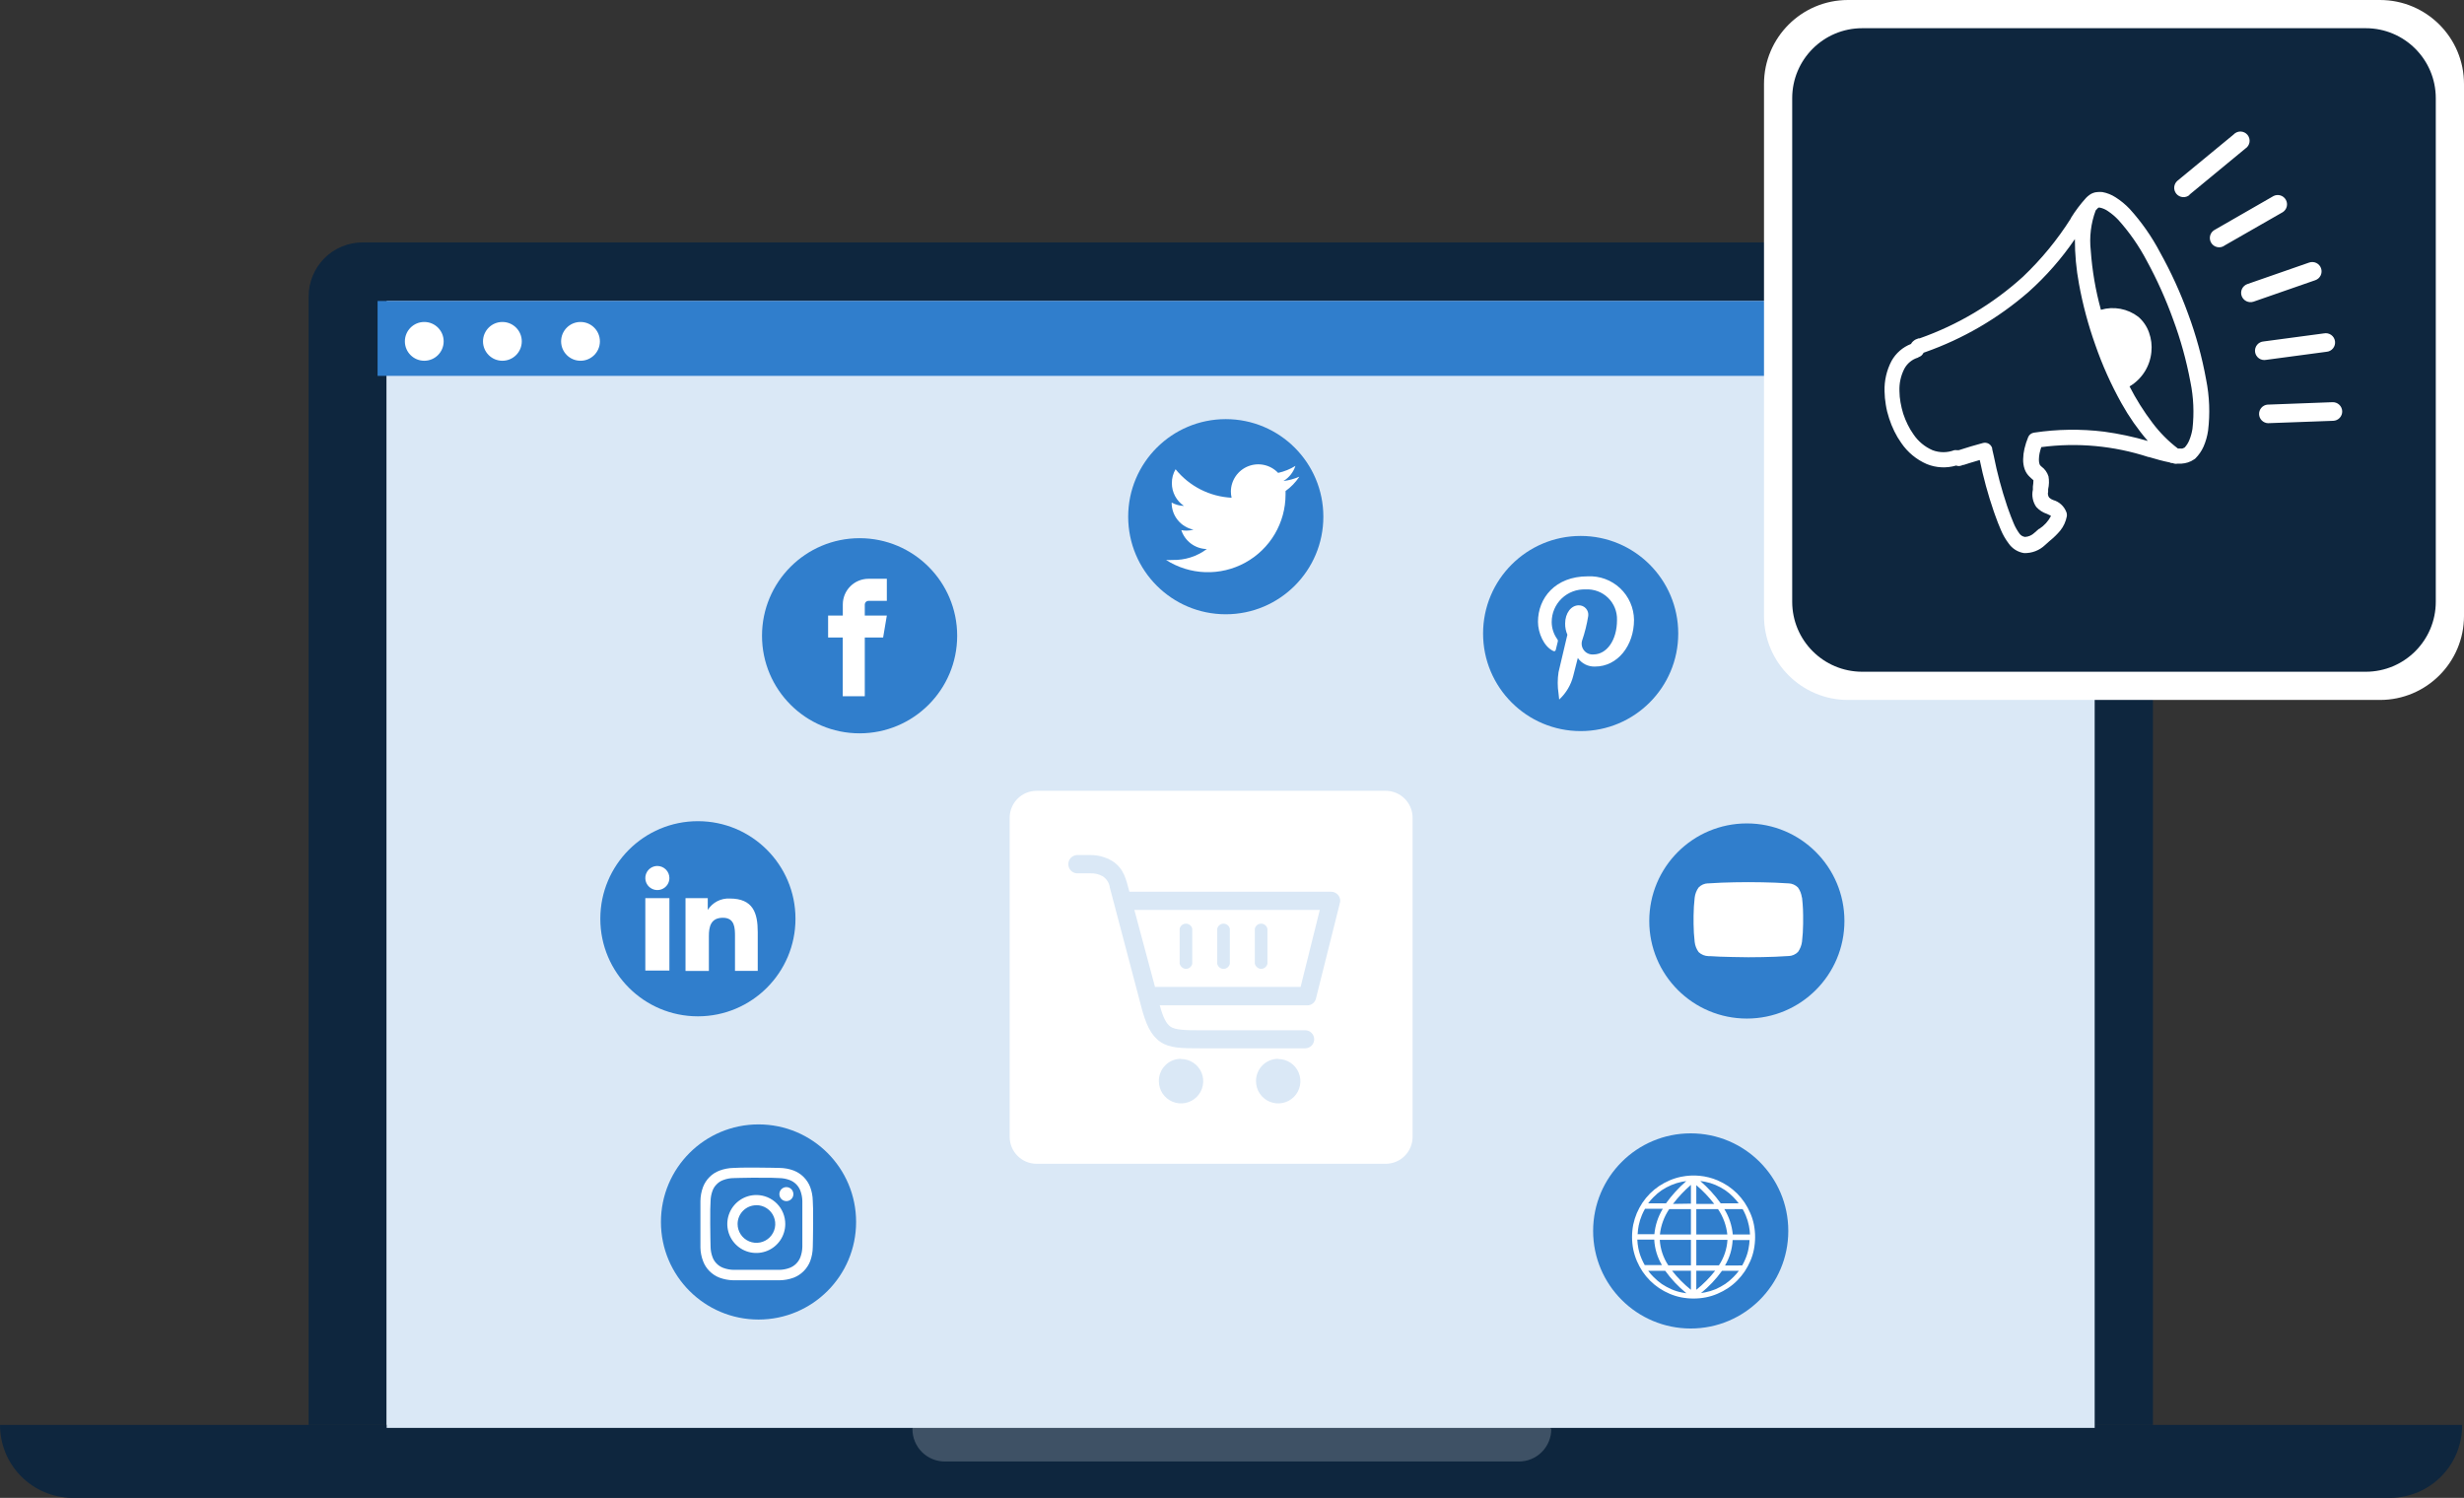 <svg width="352" height="214" viewBox="0 0 352 214" fill="none" xmlns="http://www.w3.org/2000/svg">
<rect x="0" y="0" width="352" height="214" fill="#333333" stroke="none"/>
<g clip-path="url(#clip0_359_447)">
<path d="M299.93 34.63H51.8C49.755 34.63 47.794 35.442 46.348 36.888C44.902 38.334 44.09 40.295 44.09 42.34V42.34V203.58H307.56V42.35C307.563 40.317 306.762 38.365 305.334 36.92C303.905 35.474 301.962 34.651 299.93 34.63V34.63Z" fill="#0E263E"/>
<path d="M296.59 43.76H55.25V203.57H296.59V43.76Z" fill="white"/>
<path d="M351.73 203.58H5.3851e-06C-0.003 206.324 1.078 208.957 3.007 210.909C4.935 212.86 7.556 213.971 10.3 214H341.53C344.263 213.966 346.871 212.85 348.782 210.897C350.694 208.944 351.754 206.313 351.73 203.58V203.58Z" fill="#0E263E"/>
<path opacity="0.2" d="M220.87 203.58H131C130.917 203.577 130.834 203.591 130.757 203.62C130.679 203.649 130.609 203.694 130.548 203.75C130.488 203.807 130.439 203.875 130.405 203.95C130.371 204.026 130.352 204.107 130.35 204.19V204.19C130.352 205.413 130.84 206.586 131.706 207.45C132.572 208.315 133.746 208.8 134.97 208.8H217C218.221 208.797 219.392 208.311 220.256 207.447C221.12 206.583 221.607 205.412 221.61 204.19C221.43 203.85 221.15 203.58 220.87 203.58Z" fill="white"/>
<path d="M299.24 43H55.24V204H299.24V43Z" fill="#DAE8F6"/>
<path d="M297.999 43H53.94V53.7H297.999V43Z" fill="#307ECC"/>
<path d="M82.93 51.54C84.46 51.54 85.7 50.3 85.7 48.77C85.7 47.24 84.46 46 82.93 46C81.4 46 80.16 47.24 80.16 48.77C80.16 50.3 81.4 51.54 82.93 51.54Z" fill="white"/>
<path d="M71.77 51.54C73.3 51.54 74.54 50.3 74.54 48.77C74.54 47.24 73.3 46 71.77 46C70.24 46 69 47.24 69 48.77C69 50.3 70.24 51.54 71.77 51.54Z" fill="white"/>
<path d="M60.61 51.54C62.14 51.54 63.38 50.3 63.38 48.77C63.38 47.24 62.14 46 60.61 46C59.08 46 57.84 47.24 57.84 48.77C57.84 50.3 59.08 51.54 60.61 51.54Z" fill="white"/>
<path d="M340 0H264C257.373 0 252 5.373 252 12V88C252 94.627 257.373 100 264 100H340C346.627 100 352 94.627 352 88V12C352 5.373 346.627 0 340 0Z" fill="white"/>
<path d="M337.969 4.03H266.029C260.506 4.03 256.029 8.507 256.029 14.03V85.97C256.029 91.493 260.506 95.97 266.029 95.97H337.969C343.492 95.97 347.969 91.493 347.969 85.97V14.03C347.969 8.507 343.492 4.03 337.969 4.03Z" fill="#0E263E"/>
<path fill-rule="evenodd" clip-rule="evenodd" d="M312.781 27.86C312.646 27.972 312.491 28.056 312.324 28.107C312.157 28.159 311.981 28.177 311.807 28.161C311.633 28.145 311.464 28.094 311.309 28.012C311.154 27.931 311.017 27.82 310.906 27.685C310.794 27.55 310.71 27.395 310.659 27.228C310.607 27.061 310.589 26.885 310.605 26.711C310.621 26.537 310.672 26.368 310.753 26.213C310.835 26.059 310.946 25.922 311.081 25.81L319.081 19.22C319.207 19.082 319.362 18.972 319.535 18.898C319.707 18.824 319.893 18.788 320.081 18.791C320.268 18.795 320.453 18.839 320.622 18.919C320.791 19 320.942 19.116 321.063 19.259C321.184 19.403 321.273 19.57 321.324 19.75C321.375 19.931 321.388 20.12 321.36 20.306C321.332 20.491 321.266 20.669 321.164 20.826C321.062 20.984 320.928 21.118 320.771 21.22L312.771 27.82L312.781 27.86ZM274.001 51.09C273.587 51.213 273.201 51.417 272.867 51.69C272.532 51.963 272.255 52.299 272.051 52.68C271.542 53.671 271.301 54.777 271.351 55.89C271.357 56.423 271.407 56.955 271.501 57.48C271.596 58.031 271.727 58.575 271.891 59.11C272.067 59.645 272.281 60.166 272.531 60.67C272.766 61.151 273.04 61.613 273.351 62.05V62.05C274.024 63.053 274.972 63.841 276.081 64.32C277.076 64.696 278.175 64.696 279.171 64.32V64.32C279.296 64.296 279.425 64.296 279.551 64.32C279.641 64.31 279.731 64.31 279.821 64.32V64.32L280.741 64.03L281.581 63.77L282.461 63.52L283.281 63.29C283.42 63.253 283.564 63.243 283.707 63.262C283.849 63.281 283.987 63.328 284.111 63.4V63.4C284.349 63.544 284.524 63.772 284.601 64.04C284.605 64.083 284.605 64.127 284.601 64.17C284.681 64.5 284.771 64.85 284.831 65.17C285.309 67.571 285.941 69.939 286.721 72.26C286.781 72.46 286.861 72.66 286.931 72.86C287.161 73.49 287.401 74.15 287.661 74.75C287.878 75.274 288.157 75.771 288.491 76.23C288.585 76.362 288.705 76.473 288.845 76.556C288.984 76.638 289.14 76.691 289.301 76.71C289.791 76.68 290.255 76.478 290.611 76.14L291.271 75.56H291.321C292.033 75.101 292.612 74.463 293.001 73.71L292.851 73.62C292.716 73.543 292.575 73.477 292.431 73.42V73.42C291.838 73.228 291.307 72.883 290.891 72.42C290.644 72.064 290.474 71.66 290.392 71.235C290.309 70.81 290.316 70.373 290.411 69.95V69.74V69.52C290.46 69.219 290.487 68.915 290.491 68.61C290.491 68.61 290.361 68.5 290.141 68.3L289.951 68.12C289.632 67.822 289.388 67.451 289.241 67.04C289.08 66.578 289.005 66.089 289.021 65.6C289.03 65.091 289.094 64.585 289.211 64.09C289.342 63.53 289.52 62.981 289.741 62.45C289.809 62.279 289.923 62.13 290.071 62.02C290.22 61.907 290.396 61.835 290.581 61.81V61.81C293.892 61.31 297.257 61.263 300.581 61.67C302.694 61.958 304.783 62.403 306.831 63C305.394 61.332 304.131 59.523 303.061 57.6C301.572 54.932 300.32 52.138 299.321 49.25C298.316 46.427 297.54 43.528 297.001 40.58C296.605 38.463 296.408 36.314 296.411 34.16C294.518 36.935 292.295 39.471 289.791 41.71C285.448 45.487 280.43 48.408 275.001 50.32L274.801 50.39L274.691 50.57C274.623 50.673 274.539 50.765 274.441 50.84V50.84C274.335 50.919 274.217 50.98 274.091 51.02L274.001 51.09ZM304.211 55.19C305.15 57.027 306.251 58.778 307.501 60.42C308.537 61.801 309.759 63.032 311.131 64.08H311.461C311.564 64.094 311.668 64.094 311.771 64.08C311.882 64.044 311.989 63.997 312.091 63.94C312.376 63.63 312.603 63.271 312.761 62.88C312.975 62.356 313.126 61.809 313.211 61.25C313.467 59.011 313.365 56.747 312.911 54.54C312.344 51.501 311.518 48.517 310.441 45.62C309.401 42.734 308.141 39.932 306.671 37.24C305.567 35.14 304.206 33.185 302.621 31.42C302.182 30.954 301.692 30.538 301.161 30.18C300.805 29.925 300.4 29.748 299.971 29.66V29.66H299.771L299.581 29.85C299.507 29.916 299.44 29.99 299.381 30.07V30.07C298.701 31.899 298.462 33.861 298.681 35.8C298.882 38.661 299.368 41.495 300.131 44.26C301.037 43.995 301.993 43.947 302.92 44.121C303.848 44.295 304.722 44.685 305.471 45.26C306.169 45.859 306.696 46.632 307.001 47.5C307.325 48.392 307.441 49.346 307.341 50.29C307.246 51.292 306.917 52.257 306.38 53.108C305.843 53.959 305.114 54.672 304.251 55.19H304.211ZM311.001 66.25C310.898 66.27 310.793 66.27 310.691 66.25C310.587 66.234 310.486 66.204 310.391 66.16C310.251 66.16 310.101 66.16 309.971 66.07C308.971 65.87 307.971 65.59 306.971 65.29H306.901C301.974 63.682 296.749 63.201 291.611 63.88C291.521 64.15 291.441 64.45 291.371 64.74C291.31 65.033 291.276 65.331 291.271 65.63C291.266 65.832 291.289 66.034 291.341 66.23C291.364 66.349 291.423 66.457 291.511 66.54L291.641 66.66C292.116 67.007 292.467 67.498 292.641 68.06C292.747 68.667 292.73 69.29 292.591 69.89C292.591 70.01 292.591 70.13 292.591 70.25C292.552 70.39 292.545 70.537 292.569 70.68C292.593 70.824 292.649 70.96 292.731 71.08C292.898 71.243 293.1 71.366 293.321 71.44C293.74 71.559 294.126 71.774 294.449 72.067C294.771 72.36 295.022 72.724 295.181 73.13C295.227 73.227 295.254 73.332 295.261 73.44C295.276 73.546 295.276 73.654 295.261 73.76C295.12 74.515 294.793 75.223 294.311 75.82C293.877 76.335 293.394 76.807 292.871 77.23L292.751 77.33L292.241 77.79L292.161 77.86C291.762 78.242 291.292 78.542 290.777 78.741C290.262 78.94 289.713 79.035 289.161 79.02C288.715 78.953 288.288 78.794 287.907 78.555C287.525 78.316 287.196 78.001 286.941 77.63C286.506 77.053 286.143 76.425 285.861 75.76C285.551 75.07 285.291 74.35 285.031 73.64L284.821 73.05C283.998 70.652 283.33 68.204 282.821 65.72L282.251 65.89L281.381 66.15L280.541 66.42H280.441C280.276 66.497 280.101 66.551 279.921 66.58C279.761 66.595 279.6 66.571 279.451 66.51C278.068 66.918 276.587 66.844 275.251 66.3C273.782 65.662 272.524 64.622 271.621 63.3C271.241 62.769 270.906 62.207 270.621 61.62C270.326 61.019 270.075 60.398 269.871 59.76C269.66 59.131 269.503 58.485 269.401 57.83C269.292 57.192 269.232 56.547 269.221 55.9C269.175 54.391 269.52 52.897 270.221 51.56C270.838 50.454 271.821 49.599 273.001 49.14C273.036 49.074 273.076 49.01 273.121 48.95C273.194 48.857 273.278 48.773 273.371 48.7V48.7C273.467 48.615 273.575 48.544 273.691 48.49L274.081 48.34H274.231C279.693 46.419 284.715 43.424 289.001 39.53C291.616 37.046 293.913 34.248 295.841 31.2V31.15C296.473 30.13 297.196 29.169 298.001 28.28V28.28C298.148 28.126 298.308 27.985 298.481 27.86C298.641 27.736 298.82 27.638 299.011 27.57C299.209 27.494 299.419 27.45 299.631 27.44C299.867 27.417 300.105 27.417 300.341 27.44C301.018 27.565 301.664 27.823 302.241 28.2C302.972 28.666 303.644 29.22 304.241 29.85C305.944 31.728 307.402 33.815 308.581 36.06C310.146 38.868 311.484 41.798 312.581 44.82C313.716 47.875 314.58 51.023 315.161 54.23C315.641 56.63 315.736 59.091 315.441 61.52C315.328 62.309 315.109 63.079 314.791 63.81C314.509 64.436 314.116 65.005 313.631 65.49L313.561 65.55L313.461 65.62C313.182 65.816 312.875 65.967 312.551 66.07C312.252 66.164 311.943 66.221 311.631 66.24H311.301H311.051L311.001 66.25ZM324.001 60.46C323.666 60.447 323.349 60.307 323.113 60.07C322.876 59.833 322.738 59.516 322.725 59.181C322.713 58.847 322.827 58.52 323.045 58.266C323.263 58.011 323.568 57.849 323.901 57.81L333.221 57.46C333.573 57.449 333.915 57.577 334.173 57.817C334.432 58.056 334.585 58.388 334.601 58.74C334.608 58.915 334.58 59.089 334.519 59.253C334.458 59.417 334.366 59.567 334.247 59.695C334.128 59.824 333.985 59.927 333.826 60C333.667 60.073 333.496 60.114 333.321 60.12L324.001 60.46V60.46ZM323.741 51.41C323.562 51.447 323.377 51.447 323.199 51.409C323.02 51.372 322.851 51.298 322.702 51.192C322.553 51.086 322.427 50.951 322.333 50.795C322.238 50.638 322.177 50.464 322.153 50.283C322.129 50.102 322.142 49.918 322.193 49.742C322.243 49.566 322.329 49.403 322.445 49.262C322.561 49.121 322.705 49.005 322.868 48.922C323.03 48.84 323.208 48.791 323.391 48.78L331.991 47.63C332.169 47.594 332.353 47.595 332.531 47.632C332.709 47.67 332.877 47.744 333.025 47.849C333.173 47.954 333.299 48.089 333.393 48.244C333.487 48.4 333.548 48.573 333.573 48.753C333.598 48.933 333.585 49.117 333.536 49.292C333.487 49.467 333.403 49.63 333.288 49.771C333.174 49.912 333.031 50.029 332.87 50.113C332.709 50.197 332.532 50.247 332.351 50.26L323.741 51.41ZM321.931 43.1C321.595 43.212 321.229 43.188 320.911 43.033C320.593 42.877 320.349 42.603 320.231 42.27C320.174 42.105 320.151 41.929 320.162 41.755C320.173 41.581 320.218 41.41 320.295 41.253C320.372 41.096 320.48 40.956 320.611 40.84C320.742 40.725 320.895 40.636 321.061 40.58L329.881 37.51C330.046 37.452 330.221 37.428 330.396 37.438C330.571 37.447 330.743 37.492 330.901 37.568C331.059 37.644 331.2 37.751 331.317 37.881C331.433 38.012 331.523 38.164 331.581 38.33C331.639 38.495 331.663 38.671 331.653 38.846C331.643 39.021 331.599 39.192 331.523 39.35C331.447 39.508 331.34 39.649 331.209 39.766C331.079 39.882 330.926 39.972 330.761 40.03L321.931 43.1V43.1ZM317.771 35.1C317.619 35.203 317.448 35.274 317.268 35.309C317.088 35.343 316.902 35.339 316.724 35.298C316.545 35.257 316.376 35.18 316.229 35.071C316.082 34.961 315.958 34.823 315.867 34.664C315.776 34.505 315.718 34.328 315.699 34.146C315.679 33.964 315.697 33.779 315.751 33.604C315.806 33.429 315.897 33.267 316.017 33.129C316.137 32.991 316.285 32.879 316.451 32.8L324.801 28C325.105 27.85 325.456 27.822 325.78 27.921C326.105 28.021 326.379 28.241 326.546 28.537C326.714 28.832 326.762 29.18 326.681 29.51C326.6 29.84 326.396 30.126 326.111 30.31L317.751 35.1H317.771Z" fill="white"/>
<path d="M197.95 112.98H148.09C145.964 112.98 144.24 114.704 144.24 116.83V162.42C144.24 164.546 145.964 166.27 148.09 166.27H197.95C200.077 166.27 201.8 164.546 201.8 162.42V116.83C201.8 114.704 200.077 112.98 197.95 112.98Z" fill="white"/>
<path d="M153.811 124.77C153.484 124.741 153.181 124.592 152.959 124.35C152.738 124.108 152.615 123.793 152.615 123.465C152.615 123.137 152.738 122.822 152.959 122.58C153.181 122.339 153.484 122.189 153.811 122.16H155.711C156.817 122.141 157.908 122.428 158.861 122.99C160.591 124.08 160.861 125.64 161.341 127.4H190.171C190.512 127.403 190.839 127.539 191.08 127.781C191.322 128.022 191.458 128.349 191.461 128.69C191.452 128.826 191.429 128.96 191.391 129.09L188.001 142.63C187.94 142.917 187.781 143.175 187.551 143.357C187.321 143.54 187.035 143.636 186.741 143.63H165.681C166.141 145.34 166.601 146.26 167.231 146.69C167.861 147.12 169.321 147.22 171.521 147.19H186.451C186.793 147.19 187.121 147.326 187.363 147.568C187.605 147.81 187.741 148.138 187.741 148.48C187.741 148.822 187.605 149.15 187.363 149.392C187.121 149.634 186.793 149.77 186.451 149.77H171.541C168.801 149.77 167.121 149.77 165.771 148.85C164.421 147.93 163.661 146.34 162.941 143.46L158.531 126.74C158.531 126.74 158.531 126.74 158.531 126.68C158.473 126.377 158.355 126.089 158.183 125.833C158.011 125.577 157.789 125.358 157.531 125.19C156.979 124.882 156.352 124.736 155.721 124.77H153.811ZM179.261 132.69C179.305 132.484 179.418 132.299 179.582 132.166C179.746 132.033 179.95 131.961 180.161 131.961C180.372 131.961 180.576 132.033 180.74 132.166C180.904 132.299 181.017 132.484 181.061 132.69V137.69C181.008 137.927 180.864 138.135 180.661 138.267C180.457 138.4 180.209 138.448 179.971 138.4C179.8 138.355 179.645 138.265 179.52 138.141C179.396 138.016 179.306 137.861 179.261 137.69V132.69ZM173.891 132.69C173.935 132.484 174.048 132.299 174.212 132.166C174.376 132.033 174.58 131.961 174.791 131.961C175.002 131.961 175.206 132.033 175.37 132.166C175.534 132.299 175.647 132.484 175.691 132.69V137.69C175.647 137.896 175.534 138.081 175.37 138.214C175.206 138.347 175.002 138.419 174.791 138.419C174.58 138.419 174.376 138.347 174.212 138.214C174.048 138.081 173.935 137.896 173.891 137.69V132.69ZM168.521 132.69C168.565 132.484 168.678 132.299 168.842 132.166C169.006 132.033 169.21 131.961 169.421 131.961C169.632 131.961 169.836 132.033 170 132.166C170.164 132.299 170.277 132.484 170.321 132.69V137.69C170.27 137.927 170.129 138.134 169.927 138.267C169.724 138.4 169.478 138.447 169.241 138.4C169.069 138.356 168.911 138.268 168.785 138.143C168.658 138.018 168.567 137.862 168.521 137.69V132.69ZM181.741 130H162.051L165.001 141H185.801L188.541 130H181.741ZM182.591 151.3C183.219 151.298 183.833 151.483 184.356 151.83C184.879 152.178 185.286 152.673 185.528 153.252C185.769 153.832 185.832 154.47 185.71 155.086C185.588 155.702 185.286 156.268 184.842 156.712C184.398 157.156 183.833 157.458 183.217 157.58C182.601 157.702 181.963 157.638 181.383 157.397C180.803 157.156 180.309 156.748 179.961 156.225C179.613 155.702 179.429 155.088 179.431 154.46C179.427 154.043 179.506 153.628 179.663 153.242C179.82 152.855 180.052 152.503 180.346 152.206C180.64 151.91 180.989 151.674 181.375 151.513C181.76 151.353 182.173 151.27 182.591 151.27V151.3ZM168.721 151.3C169.348 151.3 169.962 151.486 170.483 151.835C171.005 152.184 171.411 152.679 171.651 153.259C171.89 153.839 171.952 154.477 171.829 155.092C171.706 155.707 171.403 156.272 170.959 156.715C170.515 157.158 169.949 157.459 169.333 157.58C168.718 157.702 168.08 157.637 167.501 157.396C166.922 157.154 166.427 156.747 166.08 156.224C165.733 155.701 165.549 155.087 165.551 154.46C165.546 154.041 165.624 153.626 165.781 153.238C165.938 152.85 166.171 152.497 166.466 152.2C166.761 151.903 167.113 151.667 167.5 151.508C167.887 151.348 168.302 151.267 168.721 151.27V151.3Z" fill="#DAE8F6"/>
<path d="M108.36 188.52C116.059 188.52 122.3 182.279 122.3 174.58C122.3 166.881 116.059 160.64 108.36 160.64C100.661 160.64 94.42 166.881 94.42 174.58C94.42 182.279 100.661 188.52 108.36 188.52Z" fill="#307ECC"/>
<path d="M99.7 145.2C107.399 145.2 113.64 138.959 113.64 131.26C113.64 123.561 107.399 117.32 99.7 117.32C92.001 117.32 85.76 123.561 85.76 131.26C85.76 138.959 92.001 145.2 99.7 145.2Z" fill="#307ECC"/>
<path d="M122.799 104.77C130.498 104.77 136.739 98.529 136.739 90.83C136.739 83.131 130.498 76.89 122.799 76.89C115.101 76.89 108.859 83.131 108.859 90.83C108.859 98.529 115.101 104.77 122.799 104.77Z" fill="#307ECC"/>
<path d="M175.11 87.76C182.809 87.76 189.05 81.519 189.05 73.82C189.05 66.121 182.809 59.88 175.11 59.88C167.411 59.88 161.17 66.121 161.17 73.82C161.17 81.519 167.411 87.76 175.11 87.76Z" fill="#307ECC"/>
<path d="M225.809 104.45C233.508 104.45 239.749 98.209 239.749 90.51C239.749 82.811 233.508 76.57 225.809 76.57C218.11 76.57 211.869 82.811 211.869 90.51C211.869 98.209 218.11 104.45 225.809 104.45Z" fill="#307ECC"/>
<path d="M249.549 145.52C257.248 145.52 263.489 139.279 263.489 131.58C263.489 123.881 257.248 117.64 249.549 117.64C241.851 117.64 235.609 123.881 235.609 131.58C235.609 139.279 241.851 145.52 249.549 145.52Z" fill="#307ECC"/>
<path d="M241.53 189.8C249.229 189.8 255.47 183.559 255.47 175.86C255.47 168.161 249.229 161.92 241.53 161.92C233.831 161.92 227.59 168.161 227.59 175.86C227.59 183.559 233.831 189.8 241.53 189.8Z" fill="#307ECC"/>
<path d="M248.81 180.79H248.89C249.053 180.498 249.2 180.198 249.33 179.89V179.89C249.539 179.409 249.694 178.906 249.79 178.39C249.871 177.984 249.921 177.573 249.94 177.16H247.52C247.461 178.444 247.086 179.694 246.43 180.8L248.81 180.79ZM248.39 181.56H246C245.146 182.748 244.137 183.818 243 184.74L243.58 184.64C244.101 184.539 244.611 184.384 245.1 184.18C245.577 183.968 246.035 183.717 246.47 183.43C246.895 183.136 247.291 182.801 247.65 182.43V182.43C247.93 182.154 248.188 181.857 248.42 181.54L248.39 181.56ZM240.89 184.74C239.754 183.818 238.745 182.748 237.89 181.56H235.46C235.69 181.879 235.948 182.177 236.23 182.45C236.592 182.819 236.987 183.153 237.41 183.45C237.849 183.738 238.311 183.988 238.79 184.2V184.2C239.268 184.408 239.768 184.563 240.28 184.66L240.86 184.76L240.89 184.74ZM234.96 180.74H237.42C236.762 179.635 236.384 178.385 236.32 177.1H233.9C233.919 177.513 233.97 177.924 234.05 178.33C234.151 178.852 234.308 179.362 234.52 179.85V179.85C234.651 180.154 234.798 180.452 234.96 180.74V180.74ZM233.9 176.33H236.34C236.458 175.044 236.869 173.803 237.54 172.7H235C234.836 172.988 234.689 173.285 234.56 173.59C234.356 174.07 234.202 174.569 234.1 175.08C234.02 175.486 233.97 175.897 233.95 176.31L233.9 176.33ZM235.47 171.92H238C238.84 170.751 239.813 169.684 240.9 168.74L240.27 168.84C239.752 168.945 239.246 169.103 238.76 169.31V169.31C238.279 169.514 237.817 169.762 237.38 170.05C236.955 170.344 236.56 170.679 236.2 171.05V171.05C235.922 171.327 235.665 171.625 235.43 171.94L235.47 171.92ZM242.91 168.74C244 169.684 244.977 170.751 245.82 171.92H248.39C248.153 171.607 247.896 171.31 247.62 171.03C247.263 170.656 246.868 170.321 246.44 170.03C246.007 169.742 245.549 169.495 245.07 169.29V169.29C244.587 169.086 244.085 168.932 243.57 168.83L242.94 168.73L242.91 168.74ZM248.91 172.74H246.33C247.009 173.84 247.423 175.083 247.54 176.37H250C249.981 175.957 249.931 175.546 249.85 175.14C249.749 174.622 249.595 174.116 249.39 173.63V173.63C249.262 173.325 249.115 173.028 248.95 172.74H248.91ZM240.18 168.12C241.919 167.764 243.724 167.942 245.36 168.63C245.883 168.856 246.385 169.127 246.86 169.44C247.324 169.758 247.759 170.116 248.16 170.51C248.555 170.911 248.913 171.346 249.23 171.81C249.543 172.286 249.814 172.788 250.04 173.31C250.273 173.843 250.448 174.399 250.56 174.97C250.787 176.136 250.787 177.334 250.56 178.5C250.451 179.067 250.28 179.62 250.05 180.15V180.15C249.824 180.673 249.553 181.175 249.24 181.65C248.926 182.116 248.567 182.551 248.17 182.95C247.774 183.35 247.339 183.708 246.87 184.02C246.397 184.337 245.895 184.608 245.37 184.83V184.83C244.834 185.062 244.274 185.236 243.7 185.35C242.535 185.577 241.336 185.577 240.17 185.35C239.604 185.238 239.051 185.067 238.52 184.84V184.84C237.996 184.618 237.494 184.347 237.02 184.03C236.085 183.401 235.28 182.596 234.65 181.66C234.337 181.185 234.066 180.683 233.84 180.16V180.16C233.613 179.622 233.439 179.062 233.32 178.49C233.094 177.324 233.094 176.126 233.32 174.96C233.44 174.399 233.611 173.85 233.83 173.32V173.32C234.056 172.798 234.327 172.296 234.64 171.82C234.958 171.356 235.316 170.921 235.71 170.52C236.109 170.123 236.544 169.765 237.01 169.45C237.486 169.137 237.988 168.866 238.51 168.64C239.045 168.411 239.601 168.237 240.17 168.12H240.18ZM242.33 169.28V172H244.89C244.131 171.021 243.274 170.123 242.33 169.32V169.28ZM242.33 172.74V176.37H246.76C246.62 175.07 246.164 173.823 245.43 172.74H242.33ZM242.33 177.14V180.78H245.56C246.282 179.696 246.703 178.44 246.78 177.14H242.33ZM242.33 181.55V184.27C243.328 183.469 244.231 182.557 245.02 181.55H242.33ZM241.56 184.27V181.55H238.87C239.66 182.557 240.563 183.469 241.56 184.27ZM241.56 180.78V177.14H237.11C237.187 178.44 237.608 179.696 238.33 180.78H241.56ZM241.56 176.37V172.74H238.46C237.727 173.823 237.27 175.07 237.13 176.37H241.56ZM241.56 171.96V169.28C240.617 170.098 239.76 171.009 239 172L241.56 171.96Z" fill="white"/>
<path d="M256.849 126.79C257.154 127.215 257.346 127.711 257.409 128.23L257.429 128.18C257.449 128.37 257.589 129.56 257.589 130.74V131.96C257.583 132.826 257.529 133.69 257.429 134.55C257.357 135.072 257.162 135.569 256.859 136C256.501 136.361 256.018 136.572 255.509 136.59H255.409C253.169 136.76 249.789 136.76 249.769 136.76C249.749 136.76 245.599 136.72 244.299 136.6H244.069C243.549 136.588 243.051 136.385 242.669 136.03C242.357 135.608 242.16 135.112 242.099 134.59C242 133.73 241.946 132.866 241.939 132V130.82C241.947 129.954 242 129.09 242.099 128.23C242.161 127.71 242.353 127.215 242.659 126.79C243.012 126.426 243.493 126.214 243.999 126.2H244.139C246.389 126.03 249.769 126.03 249.769 126.03C249.779 126.03 253.149 126.03 255.399 126.2H255.499C256.008 126.218 256.491 126.429 256.849 126.79Z" fill="white"/>
<path d="M108.071 166.81C105.881 166.81 105.601 166.81 104.741 166.86C104.074 166.877 103.415 167.006 102.791 167.24C102.253 167.441 101.766 167.754 101.361 168.16C100.954 168.566 100.637 169.054 100.431 169.59C100.194 170.231 100.069 170.907 100.061 171.59C100.061 172.44 100.061 172.72 100.061 174.91C100.061 177.1 100.061 177.37 100.061 178.23C100.073 178.897 100.201 179.557 100.441 180.18C100.641 180.717 100.955 181.205 101.361 181.61C101.767 182.017 102.254 182.333 102.791 182.54C103.416 182.771 104.075 182.896 104.741 182.91C105.601 182.91 105.881 182.91 108.061 182.91C110.241 182.91 110.531 182.91 111.381 182.91C112.063 182.901 112.74 182.776 113.381 182.54C113.916 182.331 114.402 182.014 114.808 181.608C115.214 181.202 115.532 180.715 115.741 180.18C115.977 179.539 116.102 178.863 116.111 178.18C116.111 177.32 116.161 177.05 116.161 174.86C116.161 172.67 116.161 172.4 116.111 171.54C116.098 170.874 115.973 170.215 115.741 169.59C115.534 169.054 115.217 168.567 114.81 168.16C114.404 167.754 113.917 167.437 113.381 167.23C112.74 166.992 112.064 166.867 111.381 166.86C110.521 166.86 110.251 166.81 108.061 166.81H108.071ZM107.341 168.26H108.071C110.221 168.26 110.471 168.26 111.321 168.31C111.83 168.317 112.334 168.412 112.811 168.59C113.16 168.721 113.477 168.926 113.741 169.19C114.005 169.454 114.209 169.771 114.341 170.12C114.518 170.597 114.613 171.101 114.621 171.61C114.621 172.46 114.621 172.72 114.621 174.86C114.621 177 114.621 177.27 114.621 178.12C114.613 178.629 114.518 179.133 114.341 179.61C114.208 179.958 114.002 180.275 113.739 180.538C113.475 180.802 113.159 181.007 112.811 181.14C112.334 181.319 111.83 181.413 111.321 181.42C110.471 181.42 110.221 181.42 108.071 181.42C105.921 181.42 105.661 181.42 104.811 181.42C104.302 181.412 103.798 181.318 103.321 181.14C102.971 181.009 102.654 180.804 102.391 180.54C102.123 180.279 101.918 179.961 101.791 179.61C101.613 179.133 101.518 178.629 101.511 178.12C101.511 177.27 101.461 177.01 101.461 174.86C101.461 172.71 101.461 172.46 101.511 171.61C101.518 171.098 101.613 170.591 101.791 170.11C101.918 169.762 102.123 169.447 102.391 169.19C102.649 168.919 102.968 168.714 103.321 168.59C103.796 168.408 104.301 168.313 104.811 168.31C105.551 168.31 105.811 168.26 107.341 168.26V168.26ZM112.341 169.6C112.143 169.6 111.949 169.659 111.785 169.769C111.621 169.878 111.492 170.035 111.417 170.217C111.341 170.4 111.321 170.601 111.36 170.795C111.398 170.989 111.494 171.167 111.633 171.307C111.773 171.447 111.951 171.542 112.145 171.581C112.339 171.619 112.541 171.6 112.723 171.524C112.906 171.448 113.062 171.32 113.172 171.156C113.282 170.991 113.341 170.798 113.341 170.6C113.341 170.335 113.235 170.08 113.048 169.893C112.86 169.705 112.606 169.6 112.341 169.6ZM108.051 170.73C107.231 170.728 106.43 170.969 105.748 171.423C105.066 171.877 104.533 172.522 104.219 173.279C103.904 174.035 103.82 174.868 103.979 175.672C104.137 176.475 104.531 177.214 105.11 177.794C105.688 178.374 106.426 178.769 107.229 178.93C108.033 179.09 108.865 179.009 109.623 178.696C110.38 178.383 111.027 177.852 111.482 177.171C111.937 176.49 112.181 175.689 112.181 174.87C112.183 173.776 111.752 172.726 110.982 171.95C110.211 171.174 109.164 170.735 108.071 170.73H108.051ZM108.051 172.18C108.583 172.178 109.104 172.334 109.548 172.629C109.991 172.923 110.338 173.342 110.543 173.834C110.748 174.325 110.803 174.866 110.7 175.389C110.597 175.911 110.342 176.391 109.966 176.769C109.59 177.146 109.111 177.403 108.589 177.508C108.067 177.612 107.526 177.56 107.033 177.356C106.541 177.153 106.121 176.808 105.825 176.366C105.529 175.923 105.371 175.403 105.371 174.87V174.87C105.371 174.159 105.653 173.478 106.156 172.975C106.658 172.472 107.34 172.19 108.051 172.19V172.18Z" fill="white"/>
<path fill-rule="evenodd" clip-rule="evenodd" d="M97.93 128.32H101.109V130C101.441 129.474 101.906 129.046 102.458 128.759C103.01 128.473 103.628 128.338 104.249 128.37C107.599 128.37 108.249 130.45 108.249 133.17V138.71H104.999V133.8C104.999 132.63 104.999 131.12 103.269 131.12C101.539 131.12 101.269 132.4 101.269 133.72V138.72H97.93V128.32ZM95.629 125.44C95.629 125.78 95.529 126.113 95.34 126.396C95.151 126.678 94.882 126.899 94.568 127.029C94.253 127.159 93.907 127.193 93.574 127.127C93.24 127.061 92.934 126.897 92.693 126.656C92.453 126.416 92.289 126.109 92.222 125.776C92.156 125.442 92.19 125.096 92.32 124.782C92.451 124.467 92.671 124.199 92.954 124.01C93.237 123.821 93.569 123.72 93.909 123.72C94.365 123.723 94.801 123.905 95.123 124.227C95.445 124.549 95.627 124.985 95.629 125.44V125.44ZM92.189 128.32H95.629V138.66H92.189V128.32Z" fill="white"/>
<path fill-rule="evenodd" clip-rule="evenodd" d="M124.061 85.84H126.691V82.69H124.061C123.089 82.693 122.158 83.08 121.472 83.768C120.786 84.456 120.401 85.388 120.401 86.36V87.94H118.301V91.08H120.391V99.47H123.541V91.08H126.161L126.691 87.94H123.541V86.36C123.543 86.223 123.599 86.092 123.696 85.995C123.793 85.898 123.924 85.843 124.061 85.84V85.84Z" fill="white"/>
<path fill-rule="evenodd" clip-rule="evenodd" d="M185.59 68.11C184.878 68.425 184.123 68.63 183.35 68.72C184.163 68.231 184.77 67.463 185.06 66.56C184.3 67.031 183.464 67.37 182.59 67.56C182.053 66.993 181.359 66.599 180.596 66.43C179.834 66.261 179.038 66.324 178.312 66.612C177.586 66.899 176.962 67.397 176.521 68.042C176.081 68.687 175.844 69.449 175.84 70.23C175.843 70.526 175.876 70.821 175.94 71.11C174.395 71.032 172.885 70.629 171.506 69.928C170.128 69.227 168.912 68.243 167.94 67.04C167.584 67.646 167.4 68.337 167.41 69.04C167.409 69.681 167.567 70.312 167.869 70.877C168.17 71.442 168.607 71.924 169.14 72.28C168.523 72.263 167.92 72.099 167.38 71.8V71.85C167.38 72.749 167.691 73.62 168.26 74.316C168.828 75.012 169.62 75.49 170.5 75.67C170.174 75.761 169.838 75.808 169.5 75.81C169.252 75.808 169.004 75.784 168.76 75.74C169.011 76.512 169.497 77.187 170.149 77.671C170.801 78.155 171.588 78.424 172.4 78.44C170.993 79.497 169.269 80.046 167.51 80C167.2 80.02 166.89 80.02 166.58 80C168.256 81.073 170.19 81.675 172.178 81.744C174.167 81.812 176.138 81.344 177.883 80.389C179.629 79.434 181.086 78.027 182.1 76.315C183.115 74.603 183.65 72.65 183.65 70.66C183.65 70.49 183.65 70.32 183.65 70.15C184.413 69.606 185.07 68.929 185.59 68.15V68.11Z" fill="white"/>
<path fill-rule="evenodd" clip-rule="evenodd" d="M222.751 99.93C223.733 99.023 224.428 97.848 224.751 96.55L225.401 94C225.675 94.395 226.043 94.715 226.473 94.93C226.903 95.145 227.381 95.248 227.861 95.23C231.091 95.23 233.431 92.23 233.431 88.55C233.42 87.703 233.238 86.866 232.896 86.091C232.554 85.315 232.06 84.617 231.442 84.037C230.824 83.457 230.095 83.008 229.299 82.716C228.504 82.425 227.657 82.297 226.811 82.34C222.171 82.34 219.711 85.45 219.711 88.84C219.711 90.41 220.551 92.38 221.891 93C222.091 93.1 222.201 93 222.251 92.85C222.301 92.7 222.461 91.98 222.551 91.63C222.563 91.576 222.562 91.519 222.548 91.465C222.535 91.411 222.508 91.362 222.471 91.32C221.955 90.607 221.675 89.75 221.671 88.87C221.669 88.241 221.795 87.619 222.04 87.04C222.286 86.461 222.646 85.938 223.099 85.503C223.553 85.067 224.09 84.728 224.678 84.506C225.266 84.284 225.893 84.183 226.521 84.21C227.109 84.176 227.697 84.266 228.248 84.472C228.8 84.678 229.302 84.997 229.724 85.408C230.145 85.819 230.476 86.313 230.696 86.859C230.916 87.406 231.02 87.992 231.001 88.58C231.001 91.48 229.531 93.5 227.621 93.5C227.374 93.519 227.127 93.479 226.898 93.383C226.67 93.287 226.469 93.138 226.31 92.948C226.151 92.758 226.041 92.533 225.987 92.292C225.933 92.05 225.938 91.799 226.001 91.56C226.4 90.398 226.698 89.204 226.891 87.99C226.915 87.799 226.898 87.604 226.841 87.42C226.783 87.236 226.687 87.066 226.557 86.923C226.428 86.779 226.27 86.666 226.093 86.589C225.915 86.513 225.724 86.475 225.531 86.48C224.451 86.48 223.591 87.59 223.591 89.09C223.584 89.637 223.693 90.179 223.911 90.68C223.911 90.68 222.841 95.18 222.651 96.02C222.492 97.04 222.492 98.079 222.651 99.1L222.741 99.94L222.751 99.93Z" fill="white"/>
</g>
<defs>
<clipPath id="clip0_359_447">
<rect width="352" height="214" fill="white"/>
</clipPath>
</defs>
</svg>
